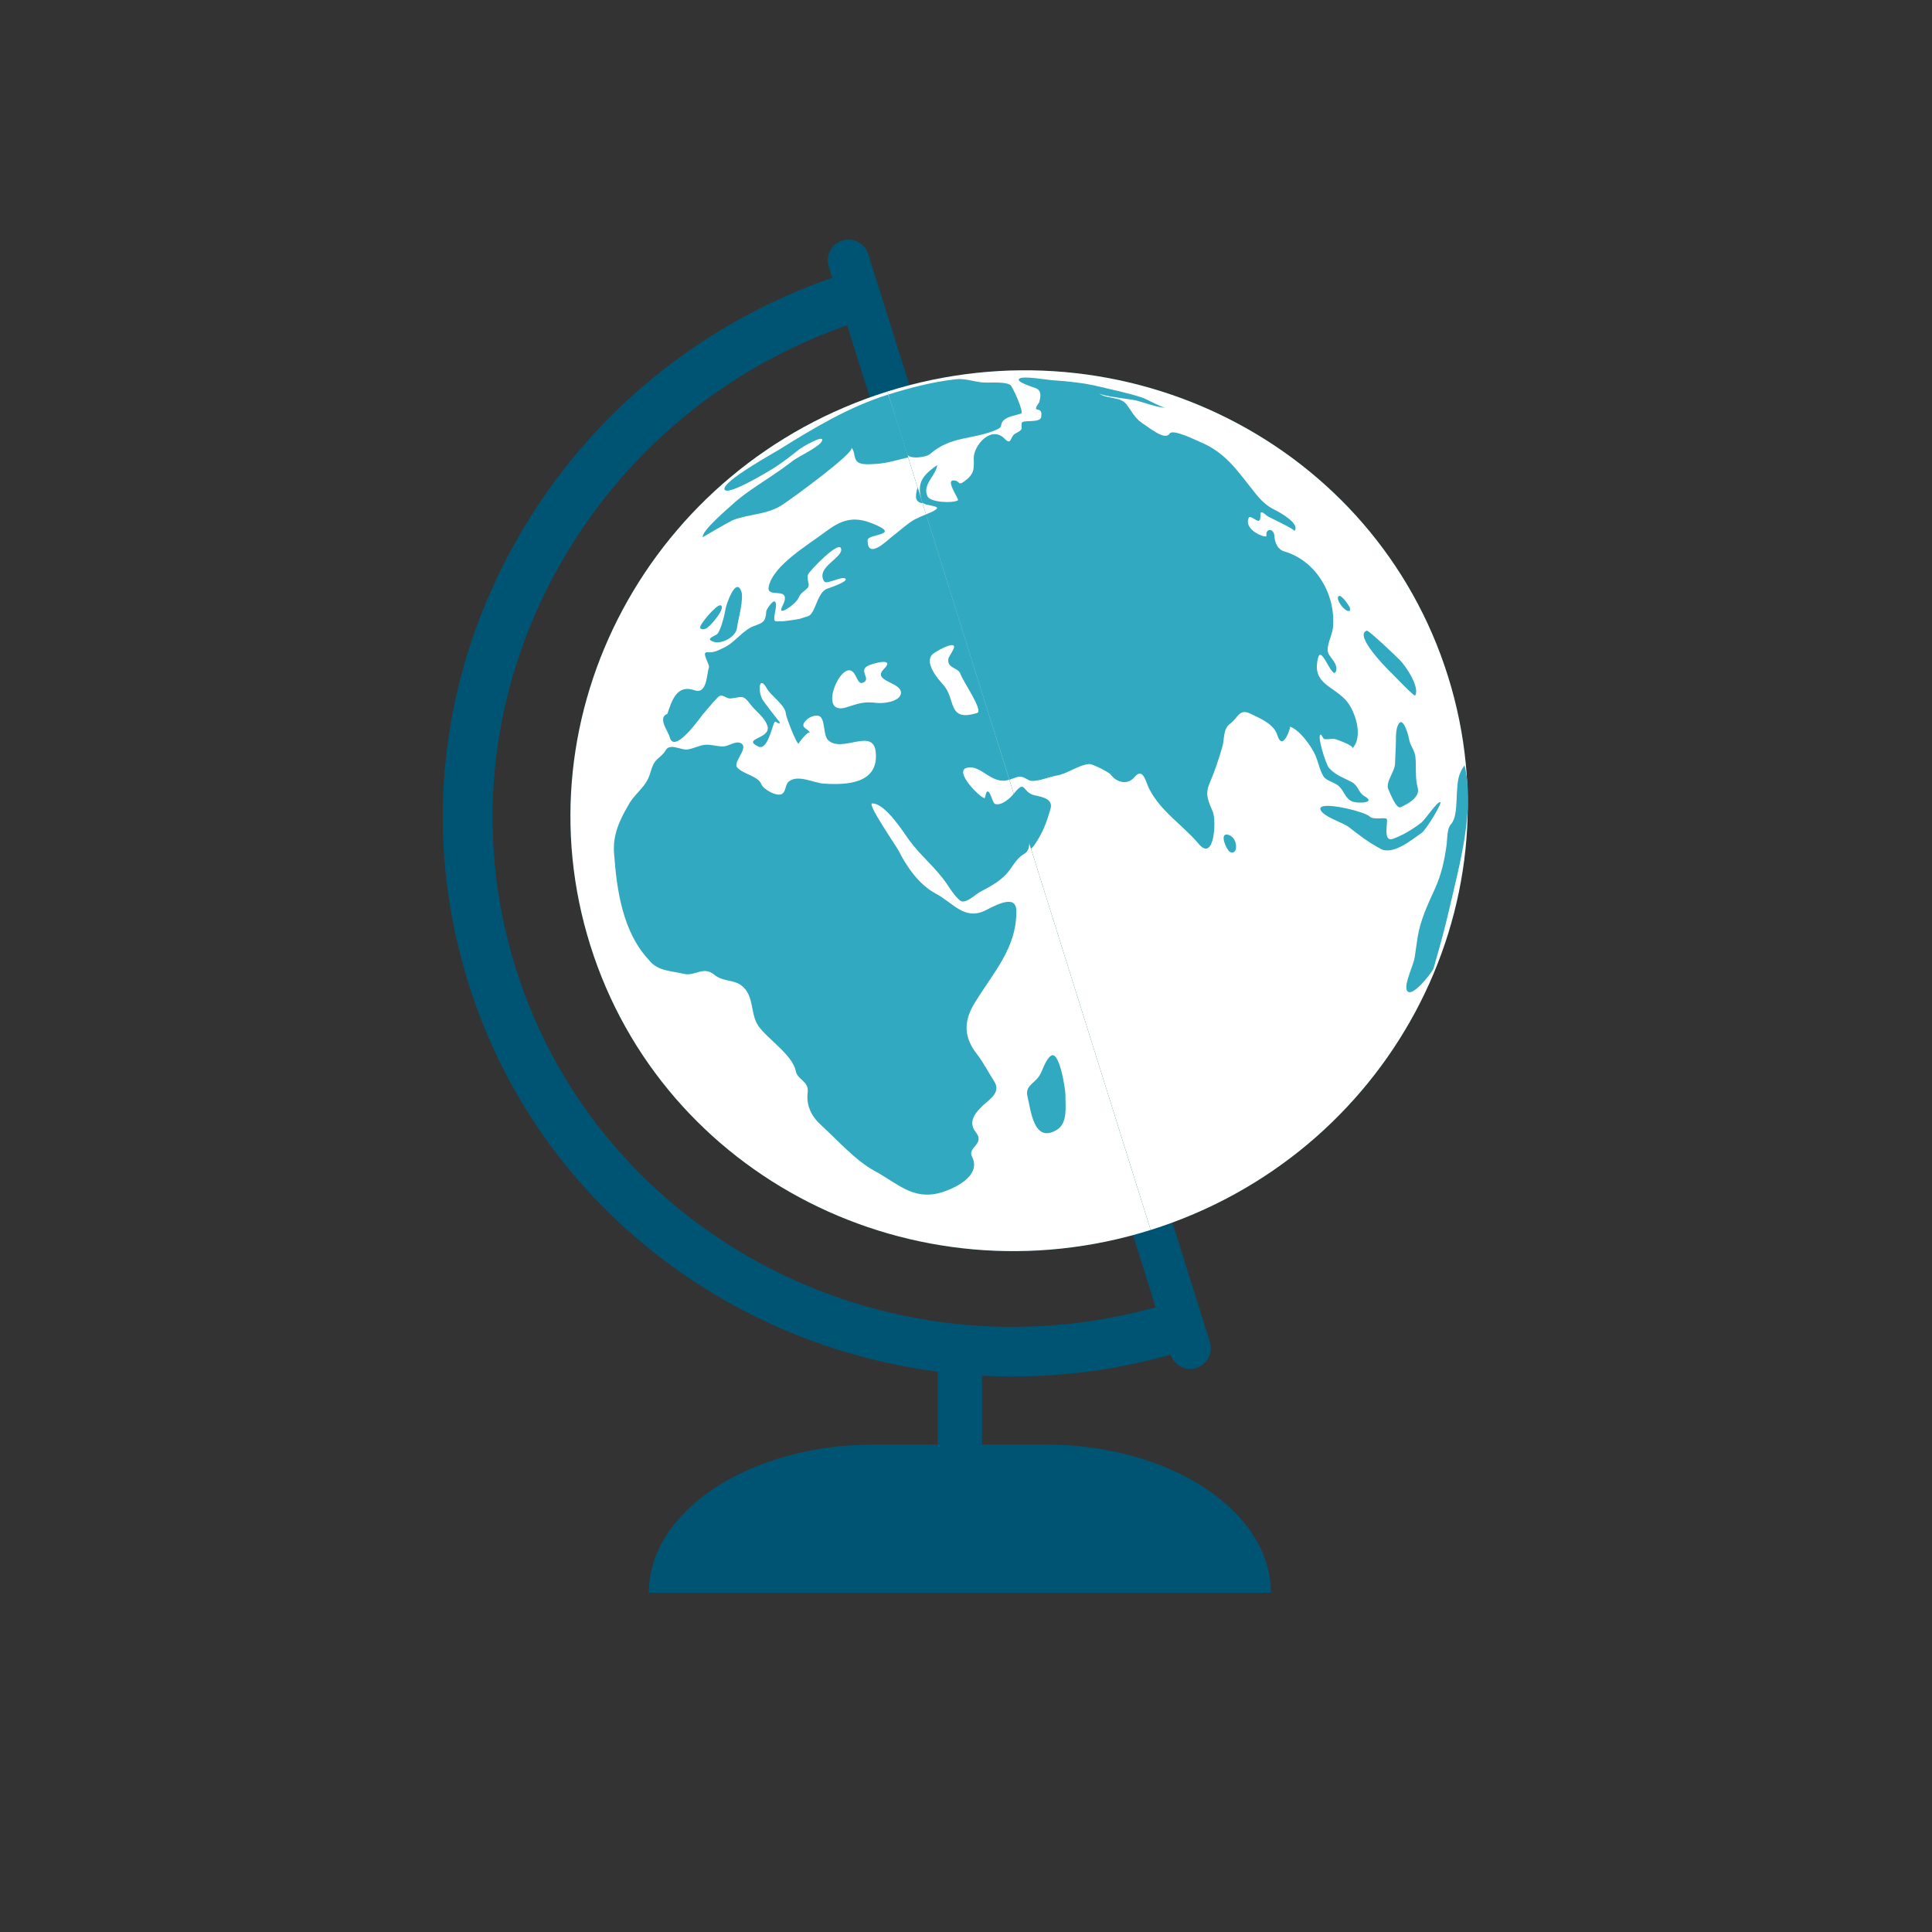 <svg fill="none" height="80" viewBox="0 0 80 80" width="80" xmlns="http://www.w3.org/2000/svg"><rect x="0" y="0" width="80" height="80" fill="#333333" stroke="none"/><path d="m50.1 55.569c.141.451-.107.929-.564 1.077-.445.138-.926-.109-1.067-.56l-14.156-45.054c-.134-.45.111-.929.564-1.072.456-.138.931.111 1.075.562z" fill="#005473"/><path d="m24.443 39.145c3.004 9.585 13.399 14.86 23.203 11.784l-10.899-34.721c-9.807 3.079-15.318 13.351-12.304 22.936z" fill="#00595c"/><path d="m59.955 27.993c3.011 9.584-2.502 19.855-12.308 22.936l-10.899-34.721c9.802-3.076 20.196 2.197 23.206 11.784z" fill="#00595c"/><path d="m36.748 16.209 10.899 34.721c-9.804 3.076-20.199-2.199-23.203-11.784-3.014-9.585 2.497-19.857 12.304-22.936z" fill="#fff"/><path d="m36.748 16.209 10.899 34.721c9.805-3.081 15.318-13.353 12.308-22.936-3.011-9.587-13.405-14.86-23.206-11.784z" fill="#fff"/><g fill="#31a9c0"><path d="m29.225 26.029c.164-.049.887-.904.602-.966-.151-.037-.881.803-.839.943.065.062.148.067.236.024z"/><path d="m29.663 26.281c-.02.012-.35.151-.25.225.344.268 1.055-.107 1.1-.49.05-.371.299-1.209.181-1.536-.233-.616-.629.585-.652.731-.02.191-.216.998-.379 1.07z"/><path d="m43.505 43.724c-.23.183-.322.595-.473.83-.216.324-.602.411-.481.869.131.515.247 1.967 1.223 1.352.451-.282.337-1.0.344-1.437.003-.213-.253-1.895-.612-1.613.059-.044-.054.044 0 0z"/><path d="m57.492 32.69c.054.117.319.815.501.735.305-.131.832-.426.708-.817-.104-.356-.055-.867-.089-1.243-.025-.307-.218-.468-.268-.768-.017-.131-.262-1.045-.468-.547-.099.238-.065.592-.079.844-.007.246-.027.491-.032.74-.02.342-.411.765-.273 1.057z"/><path d="m57.616 27.866c.084.077.949 1.0.986.931.196-.359-.407-1.241-.649-1.476-.134-.139-1.278-1.231-1.357-1.206-.564.178.891 1.634 1.02 1.751z"/><path d="m54.472 31.286c.117.277.179.625.34.877.128.181.485.235.654.414.201.21.257.523.56.621.216.072.986.059.466-.235-.243-.138-.243-.424-.505-.57-.367-.201-.659-.277-.949-.585-.138-.138-.545-1.458-.335-1.387.037.06.079.114.112.173.111.052.364-.037.513.022.024.012.783.263.659.381.508-.493.099-1.64-.278-2.024-.574-.602-1.392-.686-1.13-1.733.141-.577.619 1.033.75.522.06-.267-.2-.476-.314-.684-.141-.27.144-.765.176-1.058.144-1.377-.684-2.801-2.008-3.185-.275-.079-.396-.357-.413-.641-.02-.335-.381-.32-.327-.013.029.142-.983-.223-.731-.748.049-.106.324.158.403.133.191-.057-.097-.611.339-.213.062.059 1.204.572 1.142.639.268-.3-.622-.788-.79-.869-.461-.223-.691-.52-.995-.911-.629-.795-1.117-1.503-2.137-1.92-.128-.052-1.114-.545-1.241-.339-.186.302-.808-.22-1.003-.342-.441-.268-.507-.498-.785-.867-.246-.337-.832-.206-1.147-.465.168.138 1.288.24 1.553.305.392.101.829.285 1.238.302-.21-.01-.78-.357-1.038-.438-.577-.183-1.169-.305-1.759-.446-.609-.143-1.234-.215-1.863-.253-.253-.013-1.265-.2-1.422-.07-.173.141.636.366.701.401.233.119.181.33.128.57-.013.044-.245.292-.075.309.181.024.171.158.154.3-.029.288-.795.092-.812.268-.027.26.111.225-.272.433-.203.114-.148.503-.423.215-.557-.585-1.291.262-1.288.802.013.441.034.647-.396.961-.272.201-.171-.054-.456-.044-.31.01.257.79.2.822-.2.128-1.129.094-1.258-.156-.238-.5.342-.847.398-1.302-.688.476-.852.802-.622 1.53.069.216 1.224.089.176.503-.035.018.02.126.03.153.361 1.152.72 2.296 1.077 3.44.773 2.472 1.553 4.938 2.33 7.403.458-.161.426-.19.803.017.235.121.854-.139 1.117-.183.481-.072.916-.443 1.385-.485.117-.01.798.322.891.441.248.335.704.436.98.104.354-.424.461.173.599.458.485.968 1.39 1.51 2.061 2.304.652.771.73-.958.592-1.308-.186-.475-.351-.708-.134-1.218.213-.493.367-.969.518-1.483.101-.325.02-.736.314-.958.354-.263.388-.657.862-.419.419.208.956.408 1.11.897.22.696.56-.35.518-.366.419.146.891.822 1.058 1.199.075.173-.075-.178 0 0z"/><path d="m55.896 25.159c-.035-.062-.344-.567-.468-.471-.154.119.305.726.475.595-.003-.04-.003-.086-.007-.124.059.124-.065-.127 0 0z"/><path d="m50.839 34.562c-.361-.081-.062.621.087.71.344.195.371-.604-.087-.71.153.035-.158-.034 0 0z"/><path d="m36.765 16.342c-1.592.498-3.076 1.382-4.481 2.264-.179.114-2.395 1.333-2.283 1.66.104.298 1.86-.771 2.041-.884.369-.238.723-.511 1.07-.79.02-.022 1.003-.626.931-.352-.059.24-.966.652-1.206.837-.382.292-.776.565-1.179.827-.448.302-.904.592-1.303.961-.184.166-1.327 1.134-1.251 1.379-.007-.005 1.142-.668 1.228-.701.714-.28 1.409-.21 2.08-.651.344-.223 3.044-2.185 2.838-2.355.163.131.082.444.262.592.158.134.56.091.74.081.466-.02.899-.168 1.357-.27-.089-.263-.803-2.611-.842-2.598z"/><path d="m38.514 18.797c.877-.763 1.781-.58 2.764-1.01.282-.124.099-.193.27-.374.176-.173.503-.213.733-.287.138-.044-.364-1.149-.451-1.191-.282-.156-.902-.062-1.229-.107-.324-.044-.684-.163-1.004-.126-.938.102-1.91.35-2.811.634.173.547.347 1.1.52 1.657.082.268.171.542.257.815.069.218.788.138.953-.012.089-.077-.082.075 0 0z"/><path d="m42.809 35.024c.369-.535.51-.916.688-1.524.128-.424-.35-.501-.642-.564-.55-.116-.371-.705-.875-.069-.062.236.257.825.325 1.053.131.408.262.817.389 1.226.037-.042.079-.082.116-.122.072-.102-.027.04 0 0z"/><path d="m37.928 20.587c.017.159.126.236.272.248-.069-.213-.134-.428-.203-.644-.049.133-.069.263-.069.396.007.124-.008-.087 0 0z"/><path d="m60.473 31.991c-.265.535-.027 1.728-.384 2.128-.19.203-.151.656-.196.917-.082.597-.21 1.166-.455 1.719-.309.688-.622 1.318-.741 2.075-.039.28-.079.558-.121.835-.055.312-.426 1.058-.327 1.327.166.426 1.06-.743 1.1-.87.038-.097.062-.206.092-.309.218-.751.419-1.51.595-2.273.406-1.764 1.042-4.042.609-5.848-.072.089-.134.195-.173.299.089-.183-.096.19 0 0z"/><path d="m40.463 29.521c-1.258.393-.862-.584-1.416-1.177-.213-.235-.773-.889-.445-1.241.091-.097.798-.505.897-.359.059.097-.203.414-.227.525-.069.429.399.345.501.644.096.292.963 1.523.688 1.609zm-3.162-.783c-.075.324-.733.403-1.005.367-.56-.065-.751.03-1.248.184-1.157.362-.342-1.701.179-1.523.248.086.265.602.501.505.372-.149-.184-.483.193-.693.179-.102 1.183-.381.681.122-.533.53.81.542.698 1.036.034-.129-.032.134 0 0zm.597-7.239c-.258.124-.748.564-.99.745-.148.114-1.003.97-.98.119.003-.272 1.474-.184.173-.696-.775-.304-1.266-.139-1.929.359-.73.552-2.139 1.374-2.338 2.251-.133.575 1.028-.094.553.844-.23.456.575-.117.674-.354.104-.246.213-.243.381-.424.127-.139-.075-.367.025-.569.075-.153 1.258-1.39 1.357-1.067.124.388-1.069.768-.698 1.365.094.148.678-.2.857-.126.246.116-.736.429-.77.445-.396.205-.451 1.043-.768 1.131-.236.06-.233.094-.473.129-.32.047-.505.087-.832.079-.196-.01.034-.49-.017-.751-.042-.267-.386.245-.393.329-.03.444-.121.471-.522.619-.448.166-.785.684-1.231.891-.265.124-.399.213-.681.19-.285-.029.101.498.059.629-.096.282-.075 1.131-.599.944-.721-.25-.931.403-1.12.976-.426.163.035.723.097.973.19.723 1.281-.842 1.35-.924.2-.23.409-.495.619-.711.21-.228.334.049.557.027.465-.054.501-.181.822.253.216.282.604.545.701.899.138.53-1.087.498-.382.839.389.186.577-.887.674-1.01.045-.069.174.114.227.024 0 .002-.681-.862-.746-.991-.174-.357-.122-.998.2-.426.183.324.763.677.788 1.053.003.119.45 1.281.532 1.236-.082.049.458-.651.465-.424-.007-.193-.389-.206-.242-.45.104-.171.347-.309.553-.294.354.034.206.787.438 1.016.58.557 1.882-.552 1.976.513.112 1.285-1.186 1.353-2.152 1.288-.416-.027-1.072-.389-1.441-.092-.171.136-.109.372-.273.506-.2.163-.792-.181-.867-.377-.127-.354-.77-.426-1.013-.713-.179-.221.545-.855.129-1.01-.198-.079-.46.119-.649.141-.265.029-.518-.086-.793-.062-.268.018-.505.173-.767.195-.255.02-.711-.273-.877.035-.116.21-.319.3-.45.486-.144.21-.164.456-.275.684-.186.408-.602.684-.815 1.094-.367.621-.649 1.241-.597 1.972.109 1.523.351 3.289 1.454 4.453.339.451.931.444 1.442.565.458.114.795-.344 1.258.037.35.295.808.193 1.127.45.547.431.337 1.137.698 1.672.386.548 1.414 1.198 1.546 1.863.069.371.55.418.495.879-.07.55.153 1.0.557 1.365.664.607 1.424 1.466 2.207 1.89.924.5 1.568 1.203 2.674.922.567-.148 1.788-.691 1.365-1.51-.2-.386.553-.522.158-1.01-.347-.433-.01-.827.32-1.13.305-.277.728-.543.433-.99-.252-.392-.416-.731-.698-1.104-.543-.693-.58-1.337-.111-2.113.76-1.258 1.768-2.296 1.733-3.853-.02-.73-1.01-.117-1.32.025-.849.382-1.295-.334-2.014-.715-.686-.362-1.206-1.11-1.536-1.771-.109-.21-1.327-1.964-1.095-1.964.538 0 1.258 1.141 1.536 1.53.47.641 1.075 1.112 1.536 1.778.164.243.325.503.545.698.221.203.622-.216.825-.329.403-.218.788-.409 1.104-.746.252-.268.406-.656.743-.839.607-.335-.252-1.927-.429-2.494-.141.176-.51.515-.775.423-.112-.034-.191-.575-.329-.51-.062.035-.072.278-.111.27-.236-.06-1.236-1.097-.75-1.248.602-.193 1.045.741 1.781.481-1.152-3.658-2.3-7.325-3.447-10.984-.156.062-.303.129-.451.2.124-.064-.134.067 0 0z"/><path d="m57.158 35.144c.532.287 1.298-.377 1.714-.659.163-.101.887-1.28.76-1.273-.141.003-.619.721-.766.842-.329.262-.787.538-1.182.679-.443.161-.2-.703-.26-.815-.052-.101-.537.057-.713-.111-.21-.211-2.157-.678-2.034-.287.097.297.929.535 1.179.731.443.345.805.624 1.303.892z"/></g><path d="m41.916 56.998c-10.085 0-19.402-6.342-22.515-16.268-1.877-5.963-1.263-12.315 1.724-17.883 2.984-5.562 7.984-9.676 14.064-11.586l.616 1.966c-5.57 1.748-10.132 5.511-12.864 10.595-2.722 5.077-3.282 10.864-1.58 16.29 3.526 11.221 15.738 17.412 27.227 13.802l.612 1.964c-2.417.761-4.874 1.12-7.283 1.12z" fill="#005473"/><path d="m43.292 59.816h-7.1c-5.149 0-9.325 2.746-9.325 6.137h25.758c0-3.391-4.183-6.137-9.332-6.137z" fill="#005473"/><path d="m40.663 61.262h-1.836v-5.286h1.836z" fill="#005473"/></svg>